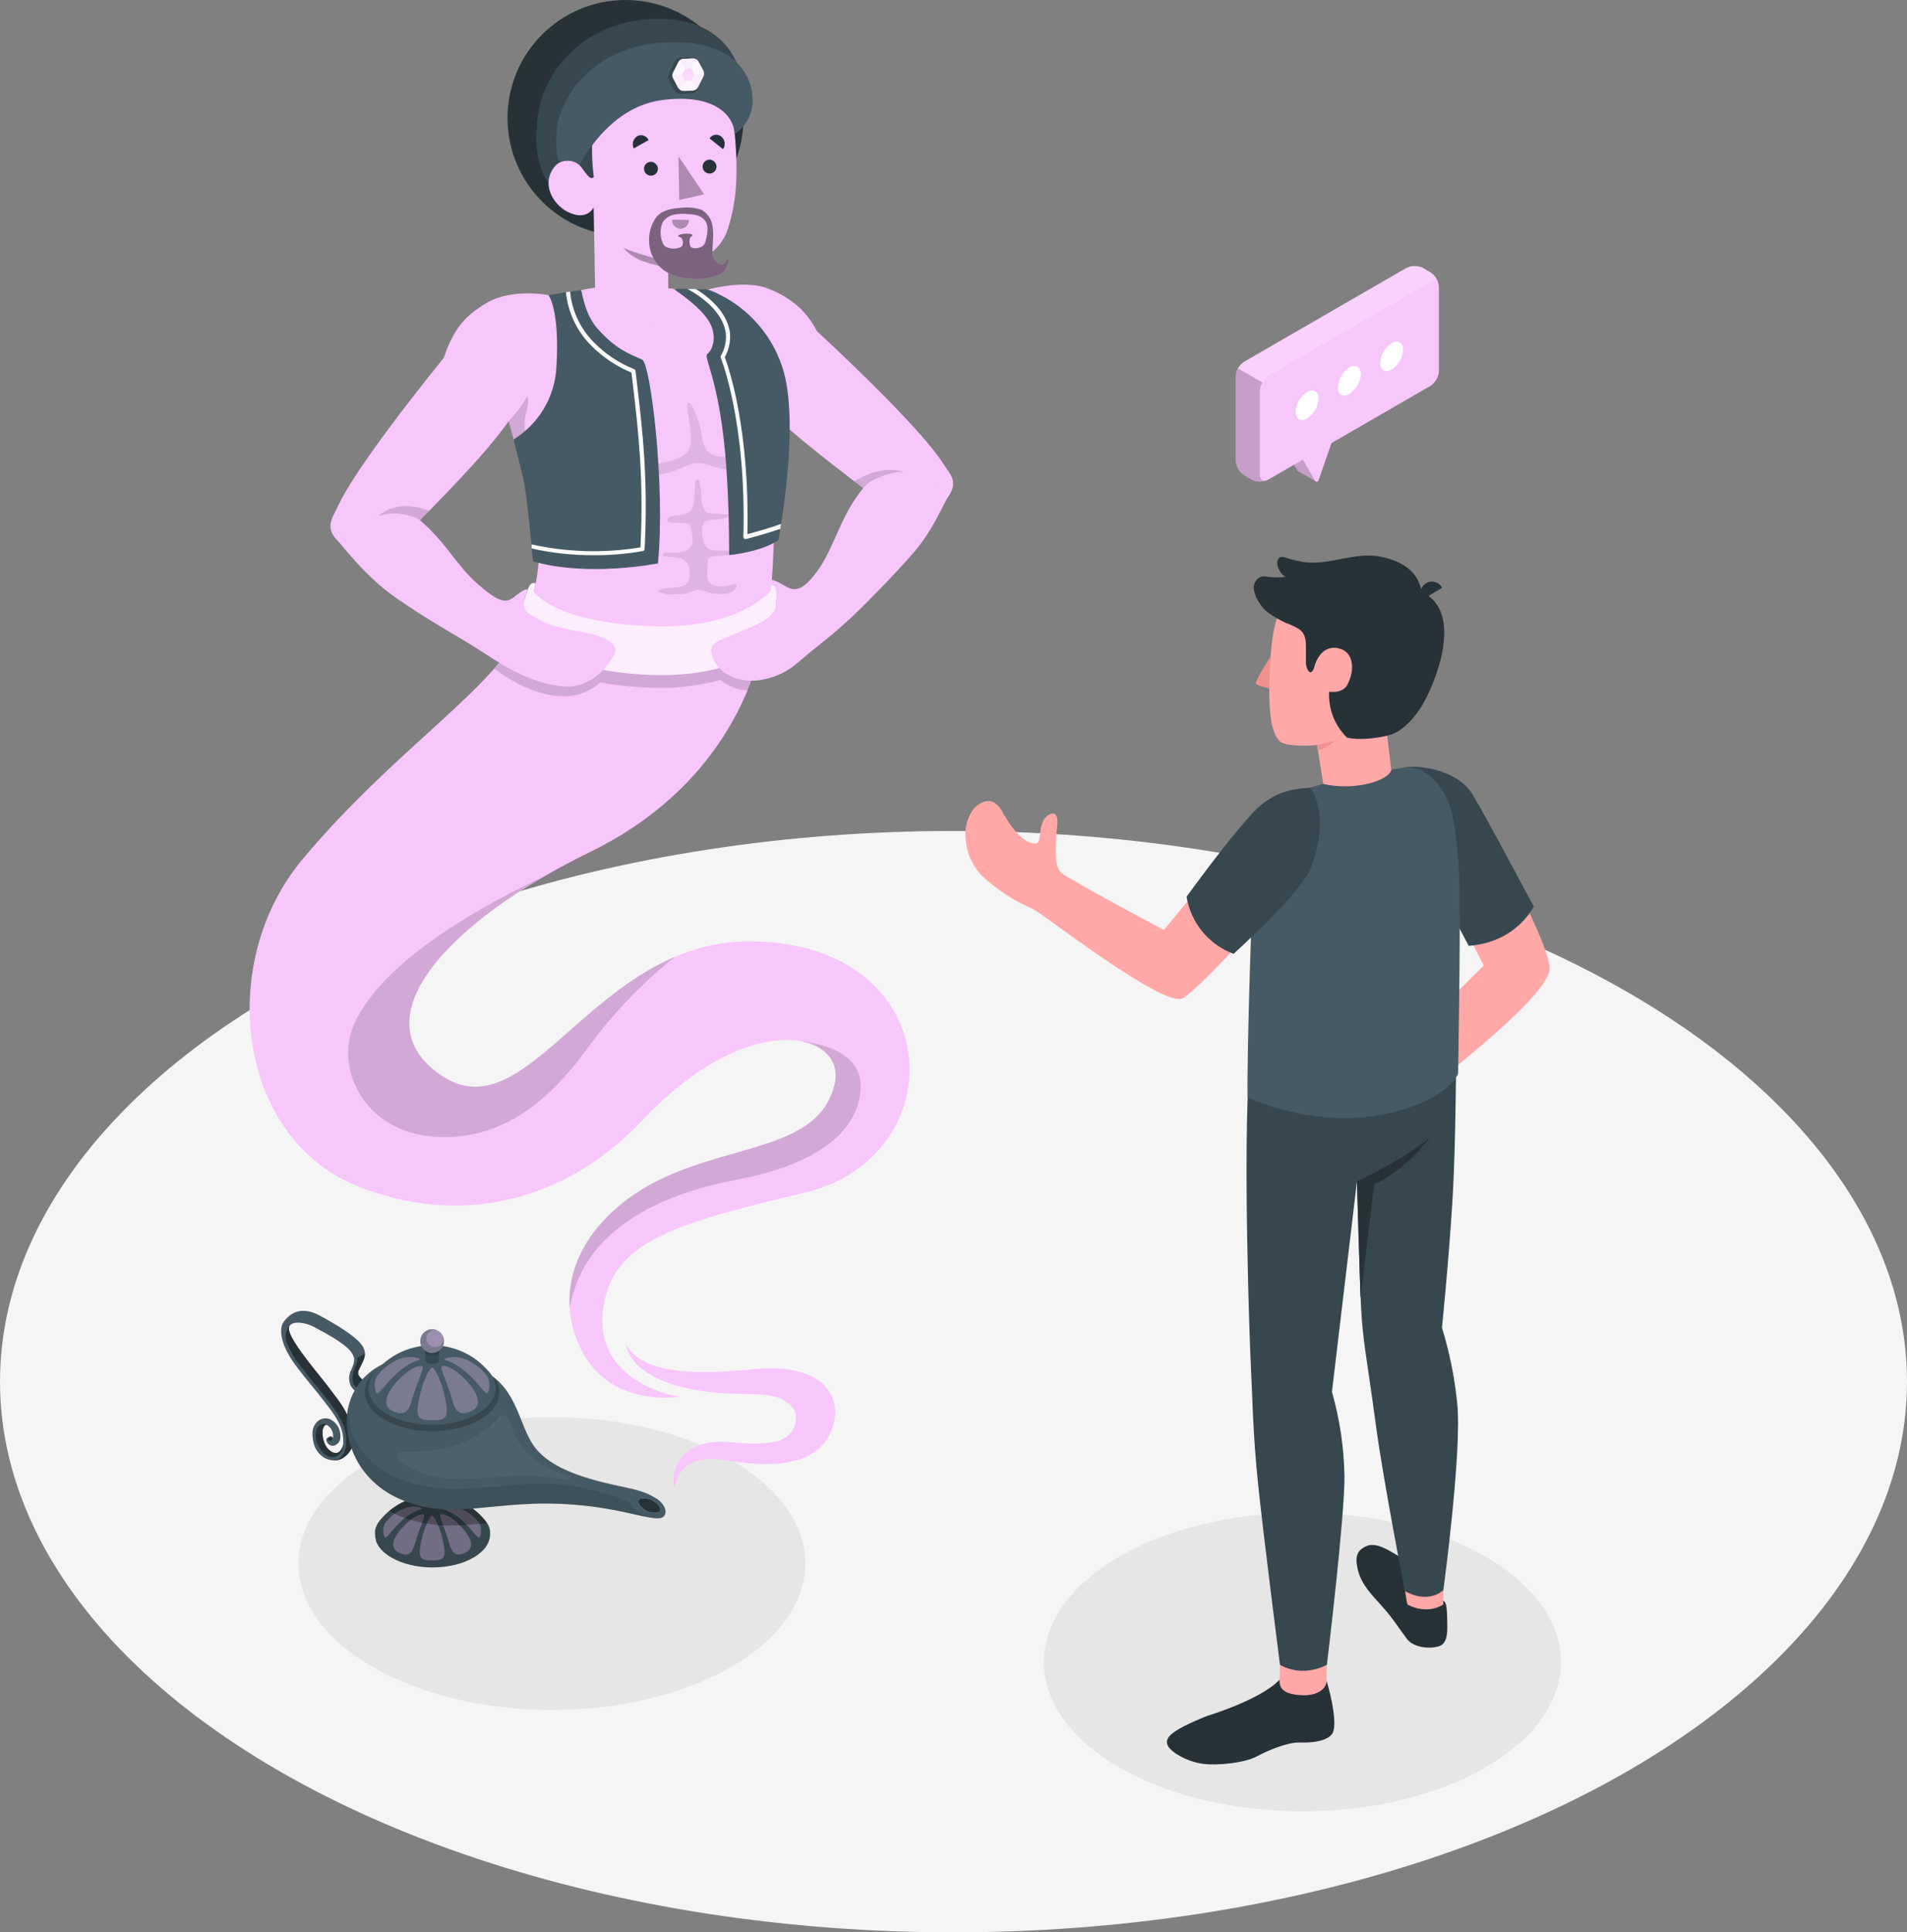 <?xml version="1.0" standalone="no"?>
<!DOCTYPE svg PUBLIC "-//W3C//DTD SVG 1.1//EN" "http://www.w3.org/Graphics/SVG/1.1/DTD/svg11.dtd">
<svg xmlns="http://www.w3.org/2000/svg" id="Layer_2" data-name="Layer 2" viewBox="0 0 457.56 463.5" width="457.56" height="463.5">
  <rect x="0" y="0" width="457.56" height="463.5" fill="#808080" stroke="none"/>
  <defs>
    <style>
      .cls-1, .cls-2, .cls-3, .cls-4, .cls-5, .cls-6, .cls-7, .cls-8, .cls-9, .cls-10, .cls-11, .cls-12, .cls-13, .cls-14, .cls-15, .cls-16, .cls-17, .cls-18, .cls-19, .cls-20, .cls-21 {
        stroke-width: 0px;
      }

      .cls-1, .cls-2, .cls-4, .cls-6, .cls-8, .cls-10, .cls-11, .cls-13, .cls-15, .cls-16, .cls-21 {
        isolation: isolate;
      }

      .cls-1, .cls-22, .cls-11 {
        opacity: .3;
      }

      .cls-2 {
        opacity: .05;
      }

      .cls-2, .cls-4, .cls-10, .cls-14, .cls-15 {
        fill: #fff;
      }

      .cls-3 {
        fill: #e6e6e6;
      }

      .cls-4 {
        opacity: .7;
      }

      .cls-5 {
        fill: #37474f;
      }

      .cls-6, .cls-15 {
        opacity: .2;
      }

      .cls-7 {
        fill: #f5f5f5;
      }

      .cls-8, .cls-10, .cls-13 {
        opacity: .5;
      }

      .cls-9 {
        fill: #ffa8a7;
      }

      .cls-11, .cls-12, .cls-13 {
        fill: #f7c6fb;
      }

      .cls-16 {
        opacity: .15;
      }

      .cls-17 {
        fill: #fafafa;
      }

      .cls-18 {
        fill: #f28f8f;
      }

      .cls-19 {
        fill: #263238;
      }

      .cls-20 {
        fill: #455a64;
      }

      .cls-21 {
        opacity: .1;
      }
    </style>
  </defs>
  <g id="Layer_1-2" data-name="Layer 1">
    <g id="freepik--Floor--inject-2">
      <ellipse id="freepik--floor--inject-2" class="cls-7" cx="228.78" cy="331.41" rx="228.78" ry="132.09"/>
    </g>
    <g id="freepik--Shadows--inject-2">
      <ellipse id="freepik--Shadow--inject-2" class="cls-3" cx="312.5" cy="398.66" rx="62.03" ry="35.81"/>
      <ellipse id="freepik--shadow--inject-2" class="cls-3" cx="132.42" cy="375.03" rx="60.81" ry="35.11"/>
    </g>
    <g id="freepik--Genius--inject-2">
      <g id="freepik--Genie--inject-2">
        <path class="cls-12" d="m167.9,70s10-3.37,16.64-.69c5.44,2.2,9.08,5.44,11.46,10.12,8.57,7.91,25.31,24,30.18,31.58,1.27,2,2.62,3.25,2.5,5.22-.1,1.49-.82,2.48-2.31,4.36l-17.64-2.19c-5.79-4.68-18.37-13.71-26-21.74l-.54,4.48c-6.44-2.79-11.13-8.52-12.58-15.39-2.89-13.84-1.71-15.75-1.71-15.75Z"/>
        <path class="cls-16" d="m207.16,117.15c2-2.34,7-4.22,9.67-3.88,0,0-4.76-2.19-11.87,2.18l2.2,1.7Z"/>
        <g id="freepik--Character--inject-2">
          <path class="cls-12" d="m180.65,225.8c-38.26-.65-53.61,46.84-75,32-19.84-13.72,2.75-37.26,36-53.47,31-15.16,39.82-40.42,42.1-53.57,2.51-14.5,3.1-36.16-1.29-62.27-1.61-9.55-9.92-18-22.07-19.36l-16.33-.37s-4.22.68-11.51,2.17-11.09,4.9-11.77,10.7c-.48,3.3-.28,6.67.59,9.89l1.88,13.86s5.55,15.53,6,21.48c.61,7.9-.66,15.83-3.7,23.14-6.24,14.83-30.61,29.39-52.95,56.09-20.86,24.93-15.66,66.69,12.93,78.31,24.39,9.91,49.8,4.26,68.6-15.67,25.77-27.34,49-21.09,46.16-8.74-4.2,18.19-31.19,13.39-50.17,28-19.49,15-14.4,34.32-6.06,41.85,7.85,7.08,19,5.19,19,5.19,0,0-20.3-2.89-18.39-20.47,1.78-16.42,16-20.82,48.18-28.42,36.4-8.56,34.78-59.54-12.2-60.34Z"/>
          <path class="cls-21" d="m165.4,138.82c-.06.32-.17.62-.34.89-.22.29-.51.53-.85.68-1.75.87-3.89.42-5.75,1-1.51.5,1,1.06,1.46,1.12,1,.08,2,.08,3,0,.44,0,.89,0,1.33-.05,1-.16,2-.87,2.95-1,.93.02,1.84.23,2.69.62,1.83.53,5.57.9,6.75-1.08.11-.15.15-.34.12-.52-.09-.23-.32-.37-.56-.36-.24.01-.47.06-.69.15-1.85.57-5.83.9-5.81-1.94-.06-1.39.02-2.78.22-4.15.07-.37.49-.55.85-.64,1.29-.3,2.65-.16,4-.4.26-.04.51-.12.73-.26.22-.15.35-.4.34-.67,0-.06-.03-.11-.07-.15-.06-.02-.13-.02-.19,0-1.23.06-2.46,0-3.69,0-.59,0-1.17-.11-1.71-.33-.89-.53-1.47-1.46-1.56-2.49-.21-1.18-.5-3.18.54-4.1.48-.34,1.06-.5,1.64-.46,1.07,0,2.13-.13,3.16-.42.21-.06.41-.16.57-.3.17-.15.24-.38.17-.59-1.37.04-2.75-.03-4.11-.19-.35-.03-.69-.12-1-.28-.89-.49-1.2-2.34-1.33-3.28-.03-1.34-.16-2.68-.4-4-.08-.27-.24-.58-.52-.59s-.51.46-.53.83l-.23,3.51c-.02.71-.13,1.42-.32,2.1-.75,2.28-3.05,2-5,2.3-.69.1-1.53.83-1,1.32.19.15.43.22.67.2l3.8.22c.25-.02.5.05.71.2.15.16.24.36.28.58.26,1.05.43,2.11.5,3.19.03,1.31-.85,2.47-2.12,2.78-.79.22-1.61.32-2.43.3h-1.94c-.29,0-.68.08-.74.37-.02.2.09.39.27.47.18.08.37.11.56.11,1.45.1,3.32.08,4.53,1s1.31,2.95,1.05,4.31Z"/>
          <path class="cls-21" d="m145.12,111.91c-.01.06-.01.12,0,.18.06.13.15.24.27.32,2.27,1.78,5.57,1.84,8.38,1.84,3.33,0,6.63-.68,9.69-2,.86-.4,1.76-.74,2.67-1,2.26-.58,3.93.41,6,.94,3.18.81,6.51.84,9.71.09,1.74-.41,3.76-1.53,3.64-3.31,0,.54-11.2.62-12,.58-1.09.01-2.16-.25-3.11-.78-.84-.65-1.43-1.57-1.68-2.6-.28-1-.36-2.07-.54-3.11-.1-.61-2.17-7.52-3.13-6.32-.09.15-.13.32-.11.49.06,2.43,1.38,7,.67,9.78-.71,2.78-4.59,3.69-7,4.08-3.24.5-6.53.62-9.79.33-.93-.12-1.87-.15-2.81-.09-.35.04-.81.26-.86.58Z"/>
          <path class="cls-20" d="m139.44,69.57c.31,1,.91,5.91,4,9.34,4.36,4.84,7.17,5.8,10.65,7.36,2,.92,5.6,30.34,3.77,48.87,0,0-16.78,3.36-30-.51,0,0-.92-11.26-1.93-17.94-.74-4.85-7.59-27.74-7.39-34.6.17-5.85,2.37-9.14,9.14-10.54s11.76-1.98,11.76-1.98Z"/>
          <path class="cls-17" d="m152.48,88.95c-.02-.19-.15-.35-.33-.41-3.66-1.46-6.98-3.67-9.73-6.5-3.22-3.26-5.21-7.54-5.63-12.11l-1,.15c.47,4.75,2.54,9.2,5.87,12.62,2.8,2.87,6.15,5.14,9.85,6.67.13,1.09.25,2.18.39,3.3,1.22,10.42,2.6,22.21,1.77,38.62-8.69,1.44-17.57,1.19-26.16-.72,0,.37.07.72.1,1,4.82,1.08,9.74,1.62,14.67,1.6,4.02.04,8.04-.29,12-1,.22-.05.38-.24.39-.46.87-16.71-.53-28.65-1.76-39.19-.15-1.19-.3-2.39-.43-3.57Z"/>
          <path class="cls-16" d="m141.38,250.86c5.91-8.01,12.85-15.21,20.64-21.4h0c-25.36,10.76-38.84,40.47-56.39,28.33s-1.9-32,24.94-47.6c-13.45,6.33-39,19.94-45.73,35.78-4.46,10.55,2.69,25.54,19.38,26.68s28.22-9.32,37.16-21.79Z"/>
          <path class="cls-16" d="m191.78,249.7h0c6.26,1,9.68,5.09,8.48,10.28-4.2,18.19-31.19,13.39-50.17,28-10.68,8.24-14,17.75-13.4,25.91,3.25-19.65,23.05-27.69,40-30.91s27.56-9.75,29.56-19.69-7.19-12.75-14.47-13.59Z"/>
          <path class="cls-16" d="m184.73,143.27h-.19l-.21,2.28s-7.17,8.45-28.22,7.68c-24.1-.87-28.48-8.31-28.48-8.31.12-.57.25-1.18.39-1.94h-.17c-.6,2.42-1.38,4.79-2.35,7.08-.23.56-.5,1.12-.79,1.68h0c-.18.34-.36.68-.55,1v.07c-.19.33-.38.66-.58,1,0,.03,0,.06,0,.09-1.47,2.3-3.12,4.48-4.94,6.51h0c3.74,2.88,10.08,6.41,16.12,6.6,3.42.14,6.76-1.05,9.31-3.33,3.88.72,7.8,1.14,11.74,1.26,5.76.3,11.52-.33,17.08-1.85,1.85,1.53,4.14,2.42,6.54,2.54.94-2.25,1.7-4.41,2.33-6.46h0c0-.14.08-.28.12-.42.15-.46.28-.92.4-1.38l.19-.64c.17-.64.33-1.26.47-1.86,0-.2.09-.39.13-.58.1-.42.19-.83.27-1.23.06-.26.11-.52.16-.78s.06-.27.08-.4h0c.06-.34.13-.7.19-1,.32-2.42.67-4.94.96-7.61Z"/>
          <path class="cls-12" d="m128.5,139.95c-1.61-.53-1.8,1.36-3.12,5.47-1.25,3.85-2.11,5.63-.94,6.76,1.7,1.64,11.23,9,31.75,9.69,17,.59,24.75-5,26.42-6.06,1.92-1.15,2.87-2.48,3.47-9.63.3-3.47.82-5.9-1.07-5.94l-.09,1.41s-7.28,9.32-28.33,8.56c-24.1-.88-28.49-8.32-28.49-8.32.15-.57.26-1.18.4-1.94Z"/>
          <path class="cls-4" d="m128.5,139.95c-1.61-.53-1.8,1.36-3.12,5.47-1.25,3.85-2.11,5.63-.94,6.76,1.7,1.64,11.23,9,31.75,9.69,17,.59,24.75-5,26.42-6.06,1.92-1.15,2.87-2.48,3.47-9.63.3-3.47.82-5.9-1.07-5.94l-.09,1.41s-7.28,9.32-28.33,8.56c-24.1-.88-28.49-8.32-28.49-8.32.15-.57.26-1.18.4-1.94Z"/>
          <circle class="cls-19" cx="150.08" cy="28.31" r="28.31"/>
          <path class="cls-5" d="m177.43,17.16s-2.48-13.14-20.33-12.64c-17.29.48-25.49,12.64-27.39,20-1.53,5.89-2.9,20.83,8.06,23.21l39.66-30.57Z"/>
          <path class="cls-12" d="m142.48,42.4c-.87,1.27-2.28-1.54-3.42-2.78s-5-2.3-6.88,1.77,1.3,8.09,4,9.42c4.75,2.36,6.26-1.08,6.26-1.08l.35,19.73c6.7,10.36,23.11,12.61,17.54.38v-7.3c1.87.31,3.77.37,5.66.2,4.09-.86,7.4-3.86,8.65-7.85,2-6.26,2.76-13,1.38-25.46-1.6-14.49-19.84-14.64-28.49-8.79-7.66,5.23-5.05,21.76-5.05,21.76Z"/>
          <path class="cls-1" d="m159.68,62.46c-3.46-.67-6.85-1.67-10.12-3,1.33,1.54,3.06,2.68,5,3.29,1.68.57,3.4,1.04,5.15,1.38l-.03-1.67Z"/>
          <path class="cls-1" d="m161.25,52.69l4.07.08c0,1.16-.94,2.1-2.1,2.1-.02,0-.03,0-.05,0-1.13-.08-1.98-1.05-1.92-2.18Z"/>
          <path class="cls-12" d="m171.11,55.82c-.02-.5-.06-1-.14-1.49-.2-1.67-1.17-3.15-2.63-4-1.55-.52-3.19-.69-4.81-.49-3,.15-5.17.84-6.32,2.63-1.84,2.9-1.97,6.56-.35,9.59,2.23,4,6.44,4.81,10.51,4.9,1.74-.02,3.47-.36,5.09-1,1.46-.55,2.35-2.04,2.13-3.59,0-.18-.18-.41-.36-.35.11.35.01.74-.25,1-.77.81-2.09.13-2.56-.68-.38-.78-.54-1.65-.46-2.51.04-1.37.19-2.69.15-4.01Zm-1.86,2.23c-.42,1.52-2.53,1.75-3.41,1.27-.41-.22-.66-2.23,0-2.55s.32-.84-1.52-.7-1.84.66-1.12.82,1,2,.1,2.4c-1.17.49-2.49.45-3.62-.12-1.33-1-1.59-4.71-.44-6.2,1.32-1.7,3.71-1.74,5.26-1.66,1.71.08,3.41.13,4.58,1.51s.54,3.75.17,5.23Z"/>
          <path class="cls-8" d="m171.11,55.82c-.02-.5-.06-1-.14-1.49-.2-1.67-1.17-3.15-2.63-4-1.55-.52-3.19-.69-4.81-.49-3,.15-5.17.84-6.32,2.63-1.84,2.9-1.97,6.56-.35,9.59,2.23,4,6.44,4.81,10.51,4.9,1.74-.02,3.47-.36,5.09-1,1.46-.55,2.35-2.04,2.13-3.59,0-.18-.18-.41-.36-.35.11.35.01.74-.25,1-.77.81-2.09.13-2.56-.68-.38-.78-.54-1.65-.46-2.51.04-1.37.19-2.69.15-4.01Zm-1.86,2.23c-.42,1.52-2.53,1.75-3.41,1.27-.41-.22-.66-2.23,0-2.55s.32-.84-1.52-.7-1.84.66-1.12.82,1,2,.1,2.4c-1.17.49-2.49.45-3.62-.12-1.33-1-1.59-4.71-.44-6.2,1.32-1.7,3.71-1.74,5.26-1.66,1.71.08,3.41.13,4.58,1.51s.54,3.75.17,5.23Z"/>
          <path class="cls-19" d="m155.61,33.61l-3.55,2c-.52-1.05-.16-2.32.83-2.94.94-.52,2.12-.17,2.63.76.03.06.06.12.09.18Z"/>
          <path class="cls-19" d="m173.48,35.79l-3.23-2.59c.56-.89,1.74-1.15,2.62-.59.07.04.13.09.19.14.91.75,1.09,2.07.42,3.04Z"/>
          <path class="cls-19" d="m171.91,40.09c-.07.92-.88,1.61-1.79,1.53-.92-.07-1.61-.88-1.53-1.79.07-.87.8-1.54,1.67-1.54.95.04,1.7.84,1.66,1.8,0,0,0,0,0,0Z"/>
          <path class="cls-19" d="m157.85,40.61c-.07.92-.88,1.61-1.79,1.53-.92-.07-1.61-.88-1.53-1.79.07-.87.8-1.54,1.67-1.54.95.04,1.7.84,1.66,1.8,0,0,0,0,0,0Z"/>
          <polygon class="cls-1" points="162.79 37.49 162.98 47.98 168.93 46.61 162.79 37.49"/>
        </g>
        <path class="cls-20" d="m139.06,39.62s6.64-13.78,19.55-15.58,17.54,3.79,17.64,8.14c2.16-1.43,3.65-3.66,4.15-6.2,1.16-6.26-3-17.19-21.82-15.74-13.71,1.06-21.59,9.39-24.28,17.39-1.22,3.64-1,9.6-.09,11.36,1.59-.81,3.52-.56,4.85.63Z"/>
        <path class="cls-5" d="m168.93,17.87c0,.28-.07.55-.2.8l-1.4,2.79c-.13.27-.33.5-.58.66-.24.16-.52.26-.81.29h0l-1.83.11h-.63c-.35.03-.7-.05-1-.22-.27-.16-.5-.38-.66-.65h0l-1.32-2.47c-.13-.25-.2-.52-.2-.8,0-.21.03-.42.1-.62l1.5-3c.13-.27.32-.49.57-.66.25-.17.55-.28.85-.31h.72l1.7-.1c.68-.04,1.32.32,1.64.92l1.32,2.46c.14.24.22.52.23.8Z"/>
        <path class="cls-12" d="m168.93,17.67c0,.25-.06.49-.17.71l-1.25,2.47c-.11.23-.29.43-.5.58-.21.15-.46.24-.72.26h0l-1.61.1h-.56c-.3.01-.59-.06-.85-.2-.24-.14-.44-.34-.58-.57h0l-1.15-2.18c-.12-.22-.19-.46-.18-.71,0-.18.02-.37.08-.54l1.33-2.64c.11-.24.28-.44.5-.58.22-.15.48-.25.75-.27h.64l1.49-.09c.3-.01.6.06.86.2.25.15.45.36.59.61l1.17,2.18c.11.21.16.44.16.67Z"/>
        <path class="cls-4" d="m168.93,17.67c0,.25-.06.49-.17.71l-1.25,2.47c-.11.23-.29.43-.5.58-.21.15-.46.24-.72.26h0l-1.61.1h-.56c-.3.01-.59-.06-.85-.2-.24-.14-.44-.34-.58-.57h0l-1.15-2.18c-.12-.22-.19-.46-.18-.71,0-.18.02-.37.08-.54l1.33-2.64c.11-.24.28-.44.5-.58.22-.15.48-.25.75-.27h.64l1.49-.09c.3-.01.6.06.86.2.25.15.45.36.59.61l1.17,2.18c.11.21.16.44.16.67Z"/>
        <polygon class="cls-13" points="165.86 16.41 164.37 16.5 163.62 17.99 164.37 19.39 165.86 19.3 166.61 17.81 165.86 16.41"/>
        <path class="cls-10" d="m168.93,17.67l-2.32.14-.75-1.4,1.13-2.24c.25.15.45.36.59.61l1.17,2.18c.12.22.18.46.18.71Z"/>
        <path class="cls-10" d="m167.01,21.46c-.21.15-.46.24-.72.26h0l-1.61.1h-.56c-.3.01-.59-.06-.85-.2l1.12-2.24,1.5-.09,1.12,2.17Z"/>
        <path class="cls-10" d="m164.36,16.46l-.74,1.49-2.31.14c0-.18.02-.37.08-.54l1.33-2.64c.11-.24.28-.44.5-.58l1.14,2.13Z"/>
        <path class="cls-12" d="m227.96,118.4c-1.59,2.19-3.8,8.51-9,14.45-3.91,4.52-11.83,12.65-15.23,15.75-4.4,4-6.37,5.42-9.95,8.34-2.7,2.21-5.29,5.23-11.53,6.2-3.55.55-9.58-.43-11.37-5.81-1-3.09,1-3.47,6.77-5.82,5.88-2.41,7-3.26,8.38-5.33.21-1.56.29-3.14.23-4.71-.19-.86-.61-1.27-1.3-1.23l.12-1.22c.99.3,1.94.72,2.82,1.26,2.25,1.31,4.11,2.53,8.55-3.79,3.91-5.59,5.37-13.31,11-19.78s20.51,1.69,20.51,1.69Z"/>
        <path class="cls-12" d="m131.61,70.79s-8.62-1.75-14.79,1.84c-5.07,3-7.92,6-10.34,13.21-7.36,9.06-21.64,27.32-25.38,35.56-1,2.14-2.14,3.59-1.73,5.52.3,1.46,1.15,2.33,2.89,4l17.16-4.66c5.07-5.46,16.23-16.19,22.63-25.22l1.17,4.36c5.97-3.67,9.8-10.01,10.27-17,.9-14.16-1.88-17.61-1.88-17.61Z"/>
        <path class="cls-12" d="m80.38,128.96c1.88,1.94,4.94,6.4,10.87,11.54,4.52,3.92,14.43,9.79,18.17,12,5.13,3,7.08,4.46,11,6.85,3,1.8,9.58,5.26,15.89,5.33,3.59,0,8.23-2.26,11.09-7.74,1.46-2.8-3.07-4.62-9.18-5.64-7.62-1.27-9.09-2.92-11-3.93-1.26-.69-1.85-2.17-1.41-3.54l.76-2.38c-.29-.21-1,0-2.75,1.38-2,1.62-3.24,2.45-9.06-2.62-5.41-4.72-7.46-9.83-14-15.42s-20.38,4.17-20.38,4.17Z"/>
        <path class="cls-16" d="m122.05,101.02l1.17,4.36c.98-.58,1.91-1.25,2.77-2-.21-1.43-.13-2.88.24-4.28.85-2.88.34-4.06.34-4.06-1.3,2.14-2.81,4.14-4.52,5.98Z"/>
        <path class="cls-16" d="m100.85,124.77c-3.06-1.69-6.67-2.05-10-1,0,0,4-4.35,12.07-1.26l-2.07,2.26Z"/>
        <path class="cls-20" d="m161.74,69.36c2.22,1.58,7.52,5.29,8.93,8.83,1,2.36.72,5.32-1,6.76-.86.71,2.57,5.8,4.23,22.7,1.12,11.38,1.05,25.49,1.05,25.49,0,0,7.7-.68,11.85-3.63.08-1,5.33-28,.9-41.48-2.82-8.56-9.35-15.38-17.78-18.57,0,0-5.04-.29-8.18-.1Z"/>
        <path class="cls-17" d="m187.4,125.66c-2.92,1.09-6.61,2.08-8.08,2.46.6-25.6-4.64-40.4-5.41-42.44.98-1.78,1.41-3.8,1.24-5.82-.49-3.84-3.36-7.52-8.18-10.54h-2c5.45,3,8.7,6.78,9.19,10.69.16,1.87-.26,3.75-1.22,5.37-.07.15-.07.32,0,.47.06.15,6.17,15.22,5.42,42.94,0,.15.06.3.18.4.09.07.2.11.32.11h.12c.25-.07,4.66-1.17,8.29-2.47-.02-.37.06-.76.13-1.17Z"/>
        <path class="cls-12" d="m161.85,356.93c1-4.72,3.76-8.15,13-6.58,13,2.19,21.26.06,24.36-6.58,3.61-7.74-.7-17.08-18.43-15.34-16.15,1.58-26.67.65-30.56-5.87,0,0,.57,6.52,12.1,9.78,14.58,4.11,23.3-.48,28,5.49,1.15,1.45,1.08,5.94-3,7.58-2.45,1-6.87,1.07-11.7.56-12.74-1.36-14.94,7.49-13.77,10.96Z"/>
      </g>
    </g>
    <g id="freepik--Lamp--inject-2">
      <g id="freepik--lamp--inject-2">
        <path class="cls-12" d="m80.34,350.3c-.69,0-1.37-.12-2-.38-2.17-1-3.36-3.09-3.36-6.08-.04-1.18.48-2.31,1.4-3.05.82-.63,1.93-.75,2.87-.33,1.55.77,2.5,2.38,2.42,4.11.07.99-.56,1.9-1.52,2.18-.72.15-1.44-.24-1.72-.92-.19-.43-.3-.76.43-1.13s.78-.06,1,.24c.05-.12.08-.24.07-.37.06-1.1-.48-2.15-1.42-2.73-.17-.11-.39-.11-.56,0-.43.47-.65,1.09-.62,1.72,0,2.29,1,4.15,2.49,4.83.47.23,1.03.2,1.47-.08.78-.68,1.18-1.71,1.07-2.74,0-3.53-2.15-6.33-4.23-9l-.28-.37c-1.14-1.49-2.1-2.67-3.13-3.92s-2.12-2.59-3.4-4.27c-4.23-5.52-4.4-9.33-3.26-10.92,1.73-2.4,4.51-3.76,8.66-1.52,3.92,2.12,8.19,4.7,9.87,6.78,2,2.45.45,4.12-.53,6.34-.41.94.07,1.43.84,2.22.39.4.67.88.83,1.41.45.14-.27.8-.4,1.25-.13.43-.56.69-1,.59-.97-.3-1.78-.98-2.23-1.89-.49-1.21-.42-2.57.19-3.72.9-2.06,1.08-2.87-.28-4.56s-5.13-3.84-8.75-5.75c-1.74-.91-4.8-1.57-5.77-.22-.69,1,.65,3.58,4.29,8.32,1.26,1.66,2.27,2.91,3.3,4.17s2.06,2.66,3.21,4.16l.28.37c2.15,2.8,4.25,6.37,4.25,10.48-.12,1.75-1.08,3.33-2.57,4.24-.58.34-1.24.53-1.91.54Z"/>
        <path class="cls-20" d="m80.34,350.3c-.69,0-1.37-.12-2-.38-2.17-1-3.36-3.09-3.36-6.08-.04-1.18.48-2.31,1.4-3.05.82-.63,1.93-.75,2.87-.33,1.55.77,2.5,2.38,2.42,4.11.07.99-.56,1.9-1.52,2.18-.72.15-1.44-.24-1.72-.92-.19-.43-.3-.76.43-1.13s.78-.06,1,.24c.05-.12.08-.24.07-.37.06-1.1-.48-2.15-1.42-2.73-.17-.11-.39-.11-.56,0-.43.47-.65,1.09-.62,1.72,0,2.29,1,4.15,2.49,4.83.47.23,1.03.2,1.47-.08.78-.68,1.18-1.71,1.07-2.74,0-3.53-2.15-6.33-4.23-9l-.28-.37c-1.14-1.49-2.1-2.67-3.13-3.92s-2.12-2.59-3.4-4.27c-4.23-5.52-4.4-9.33-3.26-10.92,1.73-2.4,4.51-3.76,8.66-1.52,3.92,2.12,8.19,4.7,9.87,6.78,2,2.45.45,4.12-.53,6.34-.41.94.07,1.43.84,2.22.39.4.67.88.83,1.41.45.14-.27.8-.4,1.25-.13.43-.56.69-1,.59-.97-.3-1.78-.98-2.23-1.89-.49-1.21-.42-2.57.19-3.72.9-2.06,1.08-2.87-.28-4.56s-5.13-3.84-8.75-5.75c-1.74-.91-4.8-1.57-5.77-.22-.69,1,.65,3.58,4.29,8.32,1.26,1.66,2.27,2.91,3.3,4.17s2.06,2.66,3.21,4.16l.28.37c2.15,2.8,4.25,6.37,4.25,10.48-.12,1.75-1.08,3.33-2.57,4.24-.58.34-1.24.53-1.91.54Z"/>
        <path class="cls-19" d="m87.73,332.3c-.16-.53-.44-1.01-.83-1.41-.77-.79-1.25-1.28-.84-2.22.64-1.45,1.51-2.67,1.49-4l-1.8,1c0,.91-.24,1.81-.69,2.6-.35.76-.52,1.59-.48,2.42h0c0,.45.11.89.29,1.3.46.91,1.27,1.59,2.24,1.89h0c.09-.1.15-.22.19-.34.16-.44.88-1.08.43-1.24Z"/>
        <path class="cls-19" d="m82.8,349.32c1.19-.92,1.92-2.32,2-3.82,0-4.11-2.1-7.68-4.25-10.48l-.28-.37c-1.15-1.5-2.17-2.9-3.21-4.16s-2-2.51-3.3-4.17c-3.63-4.73-5-7.34-4.29-8.32-.93,1.12-1.19,2.64-.68,4,.79,2,1.88,3.87,3.22,5.55,1.28,1.68,2.36,3,3.4,4.27s2,2.44,3.13,3.92l.28.37c2.08,2.7,4.18,5.5,4.23,9,0,1.29,0,3-.86,4-.57.8-1.54,1.23-2.52,1.12.6.08,1.21.03,1.79-.14.5-.15.96-.42,1.34-.77Z"/>
        <path class="cls-19" d="m82.35,345.84h0c.07.93-.3,1.84-1,2.46-.44.28-1,.31-1.47.08-1.54-.68-2.49-2.54-2.49-4.83-.03-.63.19-1.25.62-1.72.17-.11.39-.11.56,0-.83-.71-2.17-.09-2.57,1-.34,1.06-.31,2.2.06,3.25.33,1.14,2,3.75,4.06,3.38s2.23-2.43,2.23-3.62Z"/>
        <path class="cls-19" d="m79.86,344.96c-.21-.31-.46-.37-.67-.26-.18.07-.35.19-.47.34-.23.42.74,1.08,1.14-.08Z"/>
        <path class="cls-21" d="m69.67,317.8c-.05.01-.1.04-.13.08l-.09.11c.07-.07.14-.14.22-.19Z"/>
        <path class="cls-5" d="m116.6,370.98c.14-.2.27-.41.38-.62.03-.05.06-.11.08-.17.09-.17.17-.35.23-.54.02-.06.04-.11.06-.17.08-.22.14-.46.18-.69h0c.04-.23.06-.47.06-.7v-.21c.01-.16.01-.33,0-.49,0-.09,0-.17,0-.26-.03-.16-.07-.31-.12-.46-.02-.08-.04-.16-.07-.24-.07-.22-.16-.44-.27-.65l-.12-.21-.28-.46-.2-.27-.14-.2c-.08-.09-.16-.18-.23-.27l-.13-.14c-5.9-6.77-16.16-7.47-22.93-1.57-.56.49-1.09,1.01-1.57,1.57l-.1.12-.25.28c-.06.07-.1.15-.15.22-.07.08-.13.16-.19.25-.11.16-.2.32-.3.49l-.09.17c-.11.22-.21.44-.29.67l-.06.21c-.05.16-.09.33-.12.5,0,.08,0,.15,0,.23-.01.17-.01.35,0,.52v.18c.01.48.09.96.24,1.42,0,.05,0,.1,0,.15.07.19.15.38.24.57l.08.15c.11.23.24.44.39.65h0c.17.24.36.48.56.7h0c.19.2.39.4.6.59l.16.13c.2.17.41.34.63.5l.16.12c.29.2.58.39.9.57,5.42,3.14,14.23,3.14,19.65,0,.31-.17.6-.36.89-.57l.18-.13c.22-.16.42-.32.61-.48l.17-.15c.2-.18.4-.36.58-.56l.07-.07c.19-.22.38-.44.55-.68h-.04Z"/>
        <g class="cls-22">
          <path class="cls-12" d="m105.73,363.26c-.56.14.56,2.24,1.77,5.95.63,2,1,4.78,4.17,3.21,3-1.44.48-4.84-1.8-7-2.03-1.96-3.52-2.31-4.14-2.16Z"/>
          <path class="cls-12" d="m106.25,361.98c1.95.6,3.71,1.69,5.12,3.17,1.6,1.49,2.84,3.38,3.44,3.62s1-2.36,0-3.67c-1.25-1.6-2.95-2.81-4.88-3.46-2.05-.62-4.16.08-3.68.34Z"/>
          <path class="cls-12" d="m103.69,374.29c-3.06,0-3.58-.55-2.4-5.5.62-2.61,1.89-5.23,2.4-5.23s1.79,2.62,2.41,5.23c1.15,4.95.66,5.5-2.41,5.5Z"/>
          <path class="cls-12" d="m101.65,363.26c.57.14-.55,2.24-1.76,5.95-.64,2-1,4.78-4.17,3.21-3-1.44-.48-4.84,1.8-7,2.03-1.96,3.52-2.31,4.13-2.16Z"/>
          <path class="cls-12" d="m101.12,361.98c-1.94.61-3.7,1.7-5.11,3.17-1.6,1.49-2.84,3.38-3.44,3.62s-1-2.36,0-3.67c1.25-1.6,2.95-2.81,4.88-3.46,2.05-.62,4.17.08,3.67.34Z"/>
        </g>
        <path class="cls-1" d="m101.96,365.39c4.8.89,9.48.48,14.84,0l-.16-.26-.2-.27-.14-.2c-.08-.09-.16-.18-.23-.27l-.13-.14c-5.78-6.64-15.79-7.46-22.57-1.85,2.68,1.46,5.58,2.47,8.59,2.99Z"/>
        <path class="cls-20" d="m94.25,326.22c-9.25,3.08-12.15,11.3-10.71,18.34s6.85,14.78,19,17,23.75-3.93,47.48,1.19c3.91.84,7.94,2,9.06,1.14s.7-2.77-1.29-4.26c-1.46-.96-3.06-1.68-4.75-2.14-4.16-1.26-18.4-2.89-24.27-9.79-4-4.66-4.22-13.18-10.84-17.72-7.91-5.38-16.09-6.3-23.68-3.76Z"/>
        <path class="cls-2" d="m119.39,340.32c-5.78,6.4-14.16,8-22.42,7.84-.73,0-1.7.18-1.73.9.04.37.23.71.53.93,4,3.8,9.92,4.84,15.44,4.76,5.52-.08,10.23-.9,16.51-.75,1.51,0,3.2.3,4.7.46s3.7.63,4.5.14-2-1.23-2.8-1.46c-2.92-.9-5.56-2.53-7.67-4.75-1.07-1-1.96-2.18-2.63-3.49-.67-1.45-1.09-3-1.86-4.41-.3-.56-.79-1.15-1.42-1.07-.41.11-.76.37-1,.72l-.15.18Z"/>
        <path class="cls-21" d="m151.12,360.46c-2.15-1.54-12.43-4.42-20.31-4.58-9.41-.2-22.82,3-32.5-.23-15.33-5.19-15.06-16.3-14.49-19.19-.77,2.63-.88,5.41-.32,8.1,1.43,6.92,6.85,14.78,19,17,12.15,2.22,23.75-3.93,47.48,1.19,2.47.65,4.98,1.13,7.51,1.44-2.62-.06-5.03-1.47-6.37-3.73Z"/>
        <path class="cls-5" d="m103.69,343.3c8.92,0,16.14-4.2,16.14-9.38-.03-1.14-.38-2.24-1-3.19-.3-.24-.6-.48-.92-.7-7.39-5.07-15-6.2-22.21-4.26-4.88,1.61-8.17,4.65-8.17,8.15.03,5.18,7.25,9.38,16.16,9.38Z"/>
        <path class="cls-20" d="m117.52,329.26l-.34-.38c-6.4-7.46-17.63-8.31-25.09-1.91-.69.59-1.33,1.23-1.91,1.91l-.33.38c-2.62,3.26-1.6,7.26,3,9.94,6,3.43,15.6,3.43,21.54,0,4.73-2.68,5.75-6.68,3.13-9.94Z"/>
        <path class="cls-5" d="m105.36,321.82c-.03-.3-.21-.56-.49-.68-.74-.38-1.61-.38-2.35,0-.28.12-.47.38-.49.68h0v4.26h0c-.04.34.15.67.47.81.74.37,1.61.37,2.35,0,.32-.14.51-.47.47-.81h0l.04-4.26Z"/>
        <path class="cls-21" d="m105.36,322.02c0-.09-.03-.18-.07-.26-.3-.32-.7-.55-1.13-.65-.15-.01-.31-.01-.46,0h0c-.15-.01-.31-.01-.46,0-.43.1-.83.33-1.13.65-.04.08-.07.17-.07.26v2.63c.92.92,2.4.92,3.32,0,0,0,0,0,0,0v-2.63Z"/>
        <circle class="cls-20" cx="103.69" cy="321.69" r="2.85"/>
        <path class="cls-13" d="m102.25,321.03c0,1.17.94,2.11,2.11,2.11s2.11-.94,2.11-2.11h0c-.25-1.04-1.06-1.84-2.1-2.09h0c-1.16,0-2.11.93-2.12,2.09Z"/>
        <path class="cls-11" d="m106.46,321.02h0c0,1.17-.93,2.11-2.1,2.12s-2.11-.93-2.12-2.1c0-1.17.93-2.11,2.1-2.12,0,0,0,0,0,0h0c-1.53-.36-3.06.58-3.42,2.1-.36,1.53.58,3.06,2.1,3.42,1.53.36,3.06-.58,3.42-2.1.05-.22.08-.44.08-.66,0-.22-.02-.44-.07-.66Z"/>
        <path class="cls-12" d="m153.72,359.46c-.9.35-.7,1.38.45,2.31,1.02.9,2.38,1.28,3.72,1.05.9-.35.7-1.39-.45-2.31-1.01-.9-2.38-1.29-3.72-1.05Z"/>
        <path class="cls-19" d="m153.72,359.46c-.9.35-.7,1.38.45,2.31,1.02.9,2.38,1.28,3.72,1.05.9-.35.7-1.39-.45-2.31-1.01-.9-2.38-1.29-3.72-1.05Z"/>
        <path class="cls-11" d="m106.1,327.69c-.67.17.65,2.64,2.07,7,.75,2.31,1.15,5.63,4.92,3.78,3.46-1.7.56-5.7-2.13-8.26-2.38-2.26-4.14-2.7-4.86-2.52Z"/>
        <path class="cls-11" d="m106.72,326.18c.35.18,2.52.47,6,3.74,1.88,1.76,3.35,4,4,4.26s1.19-2.78,0-4.32c-1.47-1.89-3.47-3.31-5.74-4.08-2.35-.72-4.85.1-4.26.4Z"/>
        <path class="cls-11" d="m103.69,340.68c-3.61,0-4.22-.65-2.83-6.48.74-3.07,2.22-6.16,2.83-6.16s2.1,3.09,2.84,6.16c1.39,5.83.78,6.48-2.84,6.48Z"/>
        <path class="cls-11" d="m101.25,327.69c.67.17-.65,2.64-2.07,7-.75,2.31-1.16,5.63-4.92,3.78-3.47-1.7-.56-5.7,2.13-8.26,2.42-2.26,4.18-2.7,4.86-2.52Z"/>
        <path class="cls-11" d="m100.67,326.18c-.35.18-2.52.47-6,3.74-1.88,1.76-3.35,4-4.05,4.26s-1.19-2.78,0-4.32c1.47-1.89,3.47-3.31,5.74-4.08,2.4-.72,4.89.1,4.31.4Z"/>
      </g>
    </g>
    <g id="freepik--character--inject-2">
      <g id="freepik--character--inject-2-2" data-name="freepik--character--inject-2">
        <path class="cls-9" d="m340.13,185.34c5.49-1.22,11.67,2.7,15.85,11.45,4,8.39,15.58,29.48,15.84,35.4.28,6.14-24.72,25.26-24,24.93.22-.1-5.59-11.82-5.59-11.82l13.77-13.72-8.26-16.24-7.61-30Z"/>
        <path class="cls-5" d="m337.25,184.03c4.62-.57,13,1.18,16.21,6.74,4.64,8.05,8.52,15.47,14.54,26.66,0,0-4.09,8.62-15.61,9.44l-5.35-10.16-9.79-32.68Z"/>
        <path class="cls-19" d="m346.31,383.98c.73.3.88,1.7.93,4.47,0,2.11.4,5.78-2.07,6.46s-6.07.22-7.6-1.8c-1.91-2.51-3.19-4.71-5.93-7.79-2.38-2.67-5-5.17-5.86-8.86-.81-3.33,0-4.75,2.24-5.66,3.14-1.26,7.92,3.18,10.34,3.92,2.09.63,7.22,8.97,7.95,9.26Z"/>
        <path class="cls-9" d="m346.37,381.46l-.08,3.4s-3.6,2.64-8.61,0c-.14-.33-.79-4.89-.79-4.89l9.48,1.49Z"/>
        <path class="cls-19" d="m318.25,402.99s.91,3,1.38,5.59c.37,2.07.9,5.52.14,7.06s-3.59,2.46-7.95,2.33c-2.82-.08-7.27,1.74-10.32,3.35s-9.64,2.21-12.93,1.75c-3.87-.54-7.83-2.88-8.43-4.5s.28-3.27,9.52-7c.08,0,12.8-3.86,17.33-8.64l11.26.06Z"/>
        <path class="cls-9" d="m318.37,399.31s-.07,2.53-.09,4-1.78,3.56-6.19,3.3c-3.1-.18-5.25-1.06-5.07-3.61l.09-3.68h11.26Z"/>
        <path class="cls-5" d="m349.6,336.26c-.62-6.04-1.84-12-3.62-17.8,0,0,1.56-15.27,2.47-29.77,1-15.66.76-35.38,1.15-39.28,0,0-48.57-11.22-49.88,6.88-1.48,20.36.09,65.21.39,70.88.42,8,.44,16.27,1.79,29.21,1.34,12.77,5.21,42.94,5.21,42.94,5.71,3.25,11.26,0,11.26,0,0,0,4.37-36.15,4.21-45.34-.12-6.81-1.13-13.58-3-20.13l6-50.46s.6,22.44,1,30.42,1.52,12.84,3.49,27.67c1.7,12.88,7,40.15,7,40.15,5.71,3.25,9.24-.2,9.24-.2,0,0,4.6-33.97,3.29-45.17Z"/>
        <path class="cls-19" d="m343.15,272.81s-5.88,7.91-13.45,11.3c0,0-3.29,27.79-3.26,27.24l-.86-28s11.31-5.22,17.57-10.54Z"/>
        <polygon class="cls-9" points="315.88 177.8 318.5 194.34 334.9 193.47 332.55 174.24 315.88 177.8"/>
        <path class="cls-20" d="m347.97,193.59c-1.38-4.51-5.77-10.36-11.48-9.43-1.32.21-1.36.21-2.62.43-.68,2.79-9.07,5.16-16.37,3.44-2.2.58-4.22,1.17-6.05,1.78-5.25,1.75-10.09,6.14-10.91,23.25,0,0-1.44,39.53-1.19,50.22,13,5.46,24.63,5.57,32.18,4.1,15.72-3.07,18.31-9.8,18.31-9.8,0,0,.56-31,.37-43.4-.16-10.54-1.3-17.49-2.24-20.59Z"/>
        <path class="cls-18" d="m304.85,157.51s-3.91,5.93-3.46,6.51,3.32,1.11,3.32,1.11l.14-7.62Z"/>
        <path class="cls-9" d="m315.7,141.1c-7.91,1.67-10.19,5.15-10.93,17.71-.78,13.13.56,17.26,2.28,19,1.17,1.19,7.64,1.4,10.9.5,4.09-1.12,13.32-4.39,17.64-11,5.09-7.77,6.43-18.3,1-22.62-7.68-6.05-17.67-4.23-20.89-3.59Z"/>
        <path class="cls-18" d="m316.02,178.71c1.41-.26,2.8-.61,4.17-1.05-1.05,1.17-2.46,1.98-4,2.29l-.17-1.24Z"/>
        <path class="cls-19" d="m303.17,145.96c.6.61,1.27,1.14,2,1.59,1.06.69,2.16,1.3,3.3,1.84,1.11.4,2.19.9,3.21,1.5,1.44,1,1.62,2.38,1.66,4v3.87c0,2.18,1.41,3.84,2.09.92,0,0,1.25-4.86,5.34-4.25s4.45,5.22,2.5,8.84c-1.18,2.2-4.36,1.63-4.36,1.63-.23,4.11,1.33,8.12,4.27,11,0,0,3.15,1,9.58-.41,4-.85,7.75-5.2,10.1-10.43,5-11.07,5.32-21-1.74-24-.77-5.1-4.79-7.39-9.36-8.44-6.85-1.57-13.26,2.49-20,1-1.11-.23-2.22-.52-3.3-.86-.42-.2-.9-.24-1.34-.09-.49.33-.74.92-.64,1.51.11,1.33.85,2.53,2,3.21-.14-.09-.79.09-1,.11h-1.14c-.74-.01-1.48-.07-2.22-.16-.51-.1-1.02-.1-1.53,0-1.13.44-1.85,1.57-1.76,2.79.12,1.18.54,2.31,1.22,3.29.24.41.52.8.82,1.17l.3.37Z"/>
        <path class="cls-19" d="m341.3,143.78l4.73-2.79c-.7-1.35-2.36-1.88-3.71-1.18-1.35.7-1.88,2.36-1.18,3.71.05.09.1.18.15.26Z"/>
        <path class="cls-9" d="m247.87,218.05c2.38,1.14,31.38,23.83,35.91,21.41s28.28-29.31,28.28-29.31c4.08-6.23,4-14.3-.2-20.44,0,0-7.43,1.2-11.42,7s-21.19,26.35-21.19,26.35c-4.08-2.16-8.14-4.35-12.19-6.56-3.34-1.83-6.69-3.65-9.95-5.6-.92-.45-1.78-1-2.57-1.66-1.59-1.65-1.22-5.55-1.14-7.67.01-1,.08-2,.21-3,.16-1.2.46-4.17-1.74-3.27-.42.19-.79.48-1.06.85-.35.44-.63.94-.82,1.47-.44,1.27-.33,2.68-.74,4-.05.19-.14.37-.28.51-.2.15-.45.22-.7.2-3.17-.17-6.08-4.69-7.48-7.09-.5-1.14-1.32-2.11-2.35-2.8-1.72-.85-3.84.27-5,1.8-1.42,2.04-2.04,4.53-1.73,7,.2,3.33,1.6,6.48,3.94,8.87,3.59,3.33,7.72,6.01,12.22,7.94Z"/>
        <path class="cls-5" d="m314.25,188.94c-3.19.29-8.48.41-13.78,6.16-6.21,6.71-15.77,20-15.77,20,1.03,6.26,5.33,11.48,11.28,13.69,0,0,14.87-13.42,18-19.51s3.9-16.11.27-20.34Z"/>
      </g>
    </g>
    <g id="freepik--speech-bubble--inject-2">
      <g id="freepik--speach-bubble--inject-2">
        <path class="cls-12" d="m315.71,115.46l-2.79-5.25,2.25-6.48v-4l-6.88,4v4l3,5.12c.05.08.12.14.2.18h0l4.22,2.43Z"/>
        <path class="cls-6" d="m315.71,115.46l-2.79-5.25,2.25-6.48v-4l-6.88,4v4l3,5.12c.05.08.12.14.2.18h0l4.22,2.43Z"/>
        <path class="cls-12" d="m345.25,68.87c-.08-1.45-.84-2.78-2.06-3.57l-1.68-1c-1.29-.66-2.83-.66-4.12,0l-38.85,22.45c-1.22.79-1.98,2.12-2.06,3.57v20.14c.08,1.45.84,2.78,2.06,3.57l1.67,1c1.29.66,2.83.66,4.12,0l8.28-4.78,2.95,5.11c.13.21.4.27.6.15.09-.05.15-.13.19-.23l3.12-9,23.72-13.7c1.23-.8,2-2.15,2.06-3.62v-20.09Z"/>
        <path class="cls-6" d="m296.48,110.46c.08,1.45.84,2.78,2.06,3.57l1.67,1c1.18.59,2.55.65,3.77.17-1,.36-1.71-.19-1.71-1.36v-20.1c.04-.71.24-1.39.61-2l-5.8-3.34c-.36.61-.57,1.29-.6,2v20.06Z"/>
        <path class="cls-15" d="m345.18,68.28c-.24-.87-1-1.15-2-.6l-38.86,22.45c-.61.38-1.11.91-1.45,1.54l-5.79-3.35c.34-.63.84-1.16,1.45-1.54l38.85-22.45c1.3-.65,2.82-.65,4.12,0l1.68,1c1.04.67,1.76,1.74,2,2.95Z"/>
        <path class="cls-14" d="m313.63,94.02c-1.62,1.06-2.65,2.82-2.75,4.76,0,1.75,1.23,2.46,2.75,1.59,1.62-1.06,2.63-2.83,2.74-4.76,0-1.76-1.23-2.47-2.74-1.59Z"/>
        <path class="cls-14" d="m323.76,88.15c-1.63,1.06-2.65,2.83-2.75,4.77,0,1.75,1.23,2.46,2.75,1.58,1.62-1.06,2.65-2.82,2.75-4.76,0-1.75-1.26-2.46-2.75-1.59Z"/>
        <path class="cls-14" d="m333.9,82.29c-1.62,1.06-2.64,2.83-2.75,4.76,0,1.75,1.23,2.47,2.75,1.59,1.62-1.06,2.64-2.83,2.75-4.76,0-1.76-1.23-2.42-2.75-1.59Z"/>
      </g>
    </g>
  </g>
</svg>